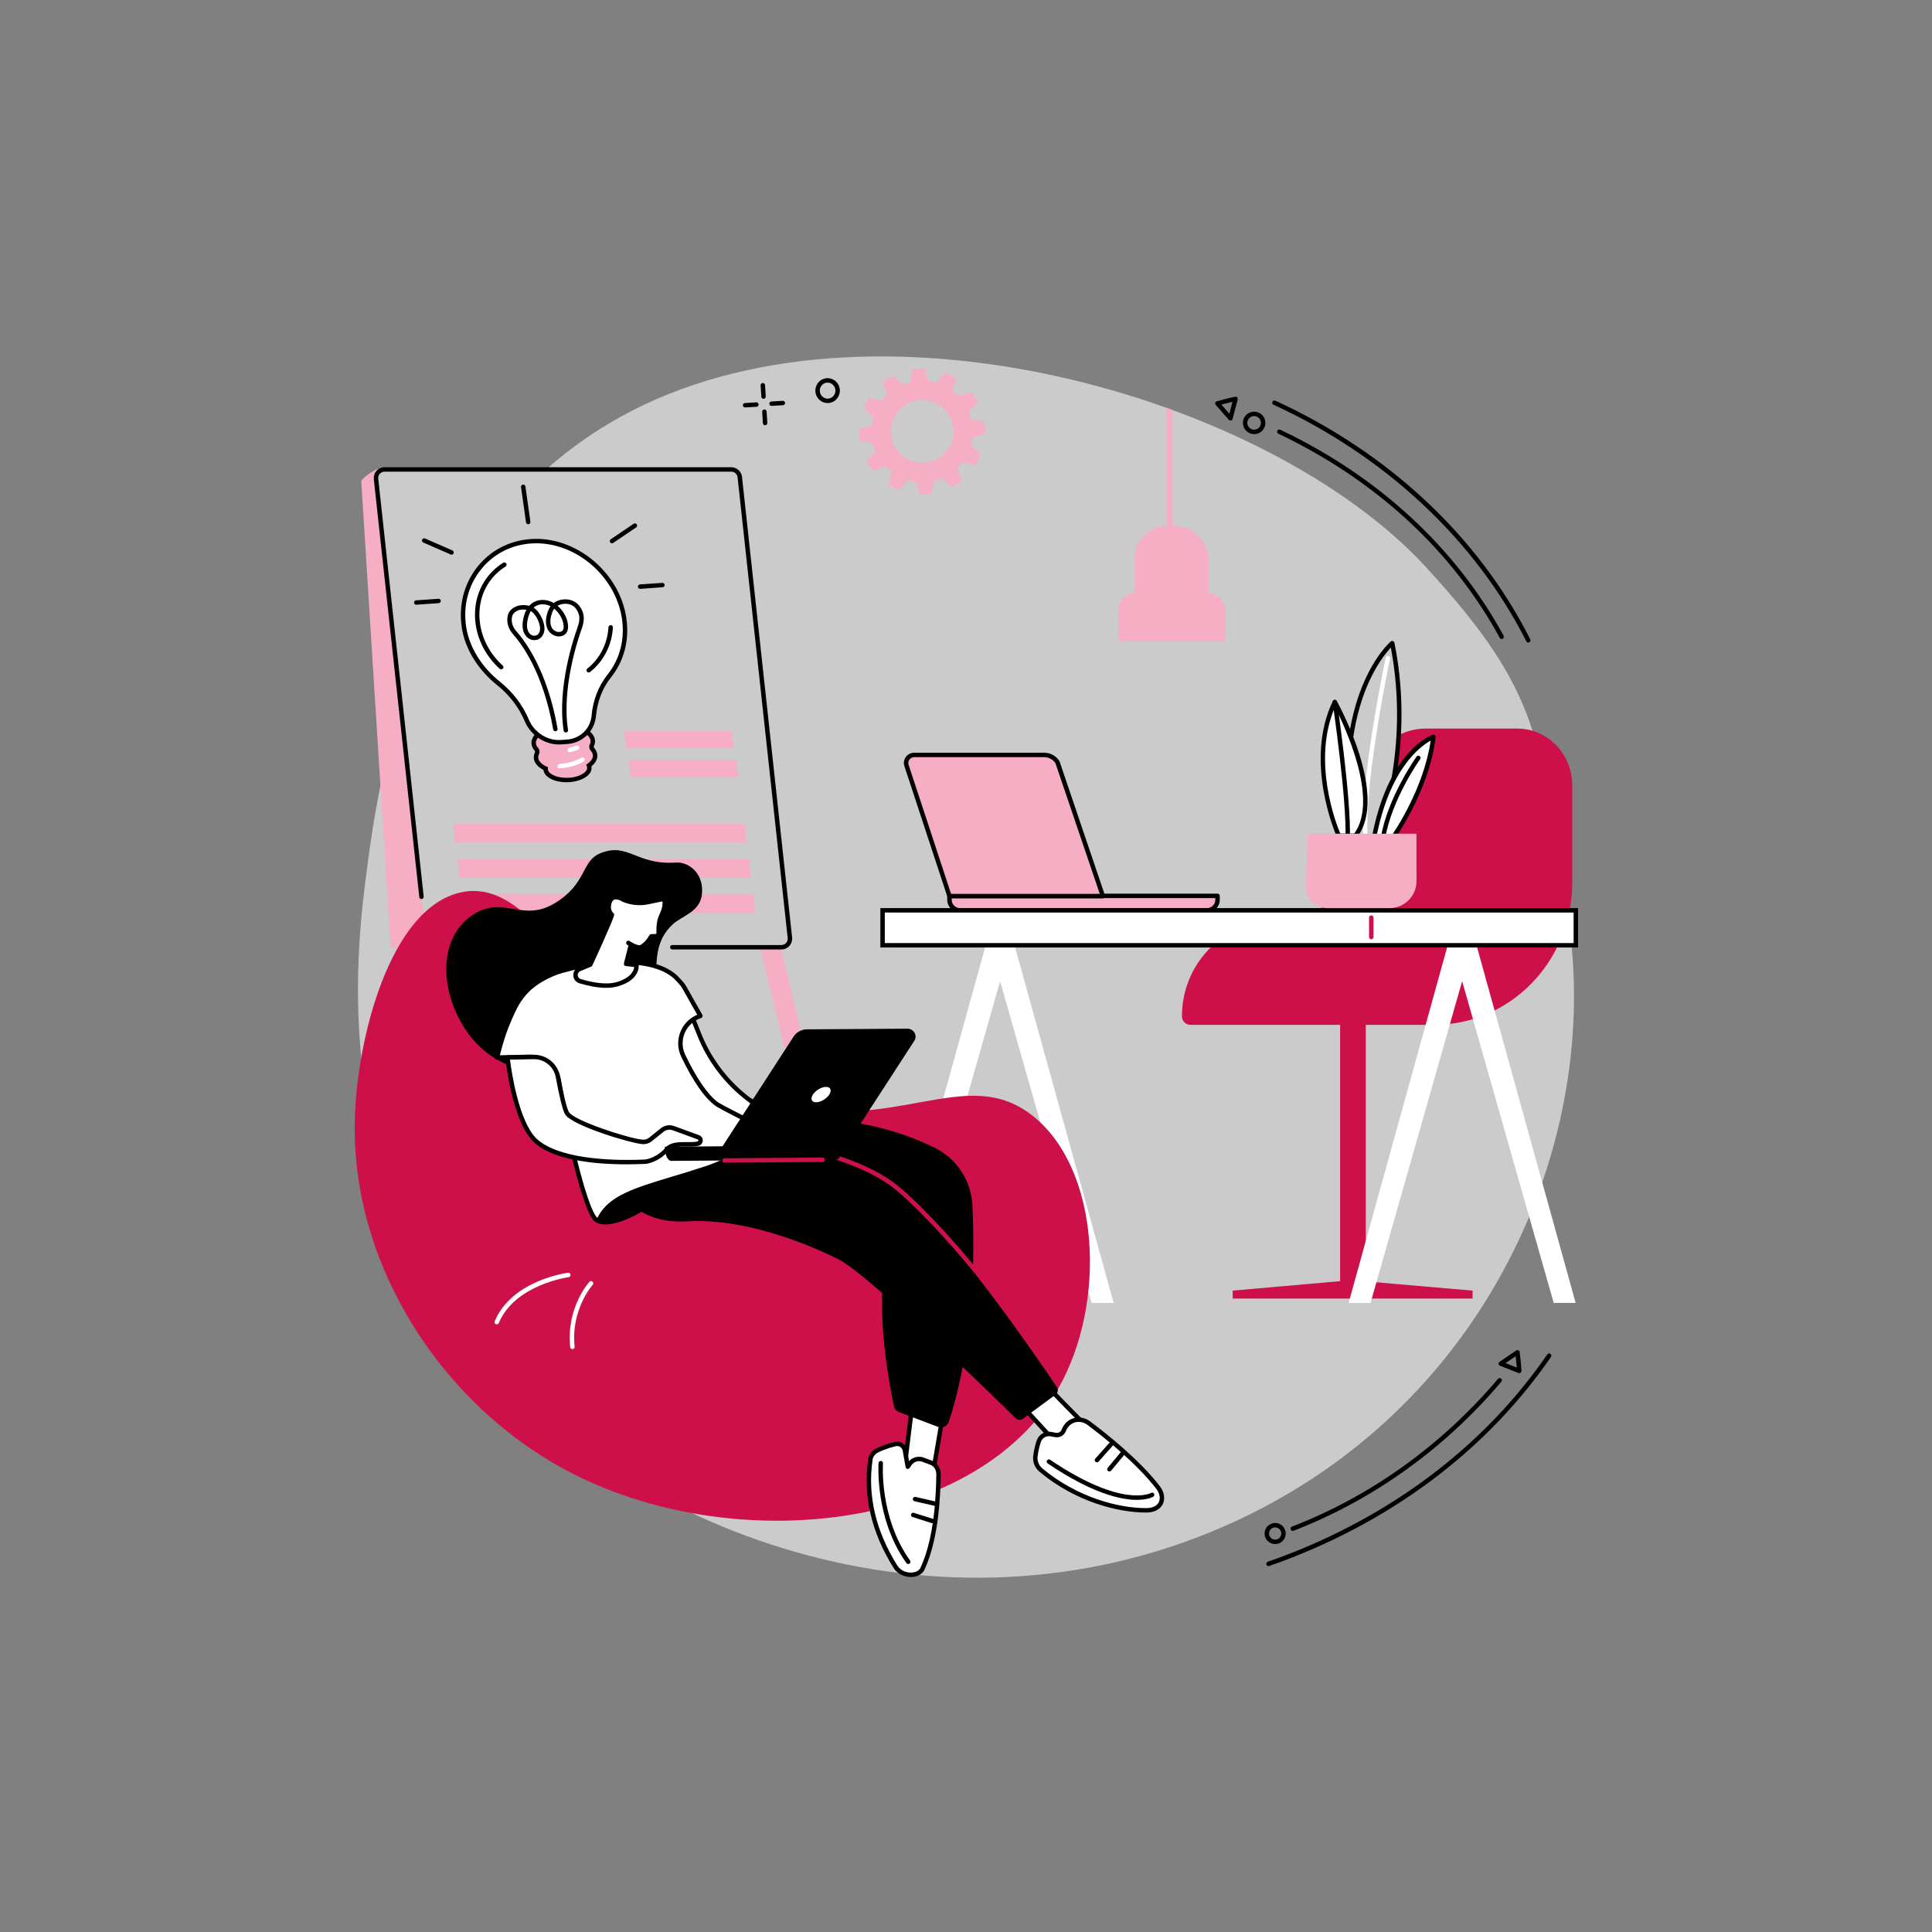 <svg xmlns="http://www.w3.org/2000/svg" xmlns:xlink="http://www.w3.org/1999/xlink" width="200" zoomAndPan="magnify" viewBox="0 0 150 150" height="200" preserveAspectRatio="xMidYMid meet" version="1.0"><rect x="0" y="0" width="150" height="150" fill="#808080" stroke="none"/><defs><clipPath id="466405e126"><path d="M 52.293 103.691 L 57.074 103.691 L 57.074 108.473 L 52.293 108.473 Z M 52.293 103.691 " clip-rule="nonzero"/></clipPath><clipPath id="a44efd2836"><path d="M 54.684 103.691 C 53.363 103.691 52.293 104.762 52.293 106.082 C 52.293 107.402 53.363 108.473 54.684 108.473 C 56.004 108.473 57.074 107.402 57.074 106.082 C 57.074 104.762 56.004 103.691 54.684 103.691 Z M 54.684 103.691 " clip-rule="nonzero"/></clipPath><clipPath id="8fc34950dc"><path d="M 0.293 0.691 L 5.074 0.691 L 5.074 5.473 L 0.293 5.473 Z M 0.293 0.691 " clip-rule="nonzero"/></clipPath><clipPath id="b0a16d6fbe"><path d="M 2.684 0.691 C 1.363 0.691 0.293 1.762 0.293 3.082 C 0.293 4.402 1.363 5.473 2.684 5.473 C 4.004 5.473 5.074 4.402 5.074 3.082 C 5.074 1.762 4.004 0.691 2.684 0.691 Z M 2.684 0.691 " clip-rule="nonzero"/></clipPath><clipPath id="952e18bac4"><rect x="0" width="6" y="0" height="6"/></clipPath></defs><g clip-path="url(#466405e126)"><g clip-path="url(#a44efd2836)"><g transform="matrix(1, 0, 0, 1, 52, 103)"><g clip-path="url(#952e18bac4)"><g clip-path="url(#8fc34950dc)"><g clip-path="url(#b0a16d6fbe)"><path fill="#731d32" d="M 0.293 0.691 L 5.074 0.691 L 5.074 5.473 L 0.293 5.473 Z M 0.293 0.691 " fill-opacity="1" fill-rule="nonzero"/></g></g></g></g></g></g><path fill="#cbcbcb" d="M 48.195 32.352 C 67.371 21.746 98.469 30.691 110.723 44.043 C 119.594 53.715 119.539 57.18 121.727 71.133 C 124.449 88.465 115.543 109.477 95.129 118.465 C 72.906 128.246 48.055 118.977 36.426 103.926 C 25.551 89.852 27.727 73.281 28.504 67.359 C 29.418 60.414 32.133 41.238 48.195 32.352 " fill-opacity="1" fill-rule="nonzero"/><path fill="#f6aec4" d="M 95.137 49.789 L 86.832 49.789 L 86.832 47.383 C 86.832 46.625 87.449 46.012 88.207 46.012 L 93.668 46.012 C 94.48 46.012 95.137 46.668 95.137 47.48 L 95.137 49.789 " fill-opacity="1" fill-rule="nonzero"/><path fill="#f6aec4" d="M 93.809 47.219 L 88.086 47.219 L 88.086 43.359 C 88.086 41.957 89.219 40.82 90.621 40.82 L 91.18 40.82 C 92.633 40.82 93.809 42 93.809 43.453 L 93.809 47.219 " fill-opacity="1" fill-rule="nonzero"/><path fill="#f6aec4" d="M 91.043 45.297 L 90.59 45.297 L 90.586 31.68 L 91.043 31.844 L 91.043 45.297 " fill-opacity="1" fill-rule="nonzero"/><path fill="#cd0f4a" d="M 106.066 61.332 L 106.066 64.172 C 106.066 68.238 102.867 71.539 98.918 71.539 C 94.969 71.539 91.766 74.84 91.766 78.91 C 91.766 79.273 92.059 79.566 92.422 79.566 L 111.348 79.566 C 117.266 79.566 122.066 74.621 122.066 68.52 L 122.066 60.961 C 122.066 58.535 120.156 56.566 117.801 56.566 L 110.688 56.566 C 108.137 56.566 106.066 58.699 106.066 61.332 " fill-opacity="1" fill-rule="nonzero"/><path fill="#cd0f4a" d="M 106.039 100.523 L 104.047 100.523 L 104.047 78.93 L 106.039 78.93 L 106.039 100.523 " fill-opacity="1" fill-rule="nonzero"/><path fill="#cd0f4a" d="M 95.707 100.203 L 104.523 99.426 L 105.332 99.426 L 114.332 100.203 L 114.332 100.82 L 95.707 100.82 L 95.707 100.203 " fill-opacity="1" fill-rule="nonzero"/><path fill="#f6aec4" d="M 74.535 70.676 L 93.711 70.676 C 94.164 70.676 94.531 70.309 94.531 69.855 L 94.531 69.555 L 73.715 69.555 L 73.715 69.855 C 73.715 70.309 74.082 70.676 74.535 70.676 " fill-opacity="1" fill-rule="nonzero"/><path fill="#000000" d="M 73.887 69.727 L 73.887 69.855 C 73.887 70.215 74.18 70.504 74.535 70.504 L 93.711 70.504 C 94.066 70.504 94.359 70.215 94.359 69.855 L 94.359 69.727 Z M 93.711 70.848 L 74.535 70.848 C 73.988 70.848 73.543 70.402 73.543 69.855 L 73.543 69.555 C 73.543 69.461 73.621 69.383 73.715 69.383 L 94.531 69.383 C 94.625 69.383 94.703 69.461 94.703 69.555 L 94.703 69.855 C 94.703 70.402 94.258 70.848 93.711 70.848 " fill-opacity="1" fill-rule="nonzero"/><path fill="#f6aec4" d="M 73.715 69.574 L 85.625 69.574 L 82.102 59.176 C 81.875 58.824 81.48 58.613 81.059 58.613 L 70.988 58.613 C 70.531 58.613 70.238 59.059 70.387 59.453 C 70.445 59.609 73.715 69.574 73.715 69.574 " fill-opacity="1" fill-rule="nonzero"/><path fill="#000000" d="M 73.84 69.402 L 85.387 69.402 L 81.945 59.254 C 81.75 58.961 81.418 58.785 81.059 58.785 L 70.988 58.785 C 70.828 58.785 70.688 58.859 70.602 58.984 C 70.516 59.105 70.496 59.258 70.547 59.391 C 70.605 59.543 73.453 68.227 73.84 69.402 Z M 85.625 69.746 L 73.715 69.746 C 73.641 69.746 73.574 69.699 73.555 69.629 C 72.426 66.195 70.281 59.664 70.227 59.512 C 70.137 59.273 70.172 59.004 70.316 58.789 C 70.473 58.57 70.715 58.441 70.988 58.441 L 81.059 58.441 C 81.543 58.441 81.988 58.68 82.246 59.082 C 82.254 59.094 82.262 59.105 82.266 59.121 L 85.789 69.52 C 85.805 69.574 85.797 69.629 85.766 69.676 C 85.734 69.719 85.68 69.746 85.625 69.746 " fill-opacity="1" fill-rule="nonzero"/><path fill="#ffffff" d="M 106.41 101.156 L 113.52 76.176 L 120.629 101.156 L 122.332 101.156 L 114.52 72.969 L 112.516 72.965 L 104.707 101.156 L 106.41 101.156 " fill-opacity="1" fill-rule="nonzero"/><path fill="#ffffff" d="M 70.539 101.156 L 77.648 76.176 L 84.758 101.156 L 86.461 101.156 L 78.652 72.969 L 76.648 72.965 L 68.836 101.156 L 70.539 101.156 " fill-opacity="1" fill-rule="nonzero"/><path fill="#ffffff" d="M 122.348 73.391 L 68.523 73.391 L 68.523 70.676 L 122.348 70.676 L 122.348 73.391 " fill-opacity="1" fill-rule="nonzero"/><path fill="#000000" d="M 68.695 73.219 L 122.176 73.219 L 122.176 70.848 L 68.695 70.848 Z M 122.52 73.562 L 68.352 73.562 L 68.352 70.504 L 122.52 70.504 L 122.52 73.562 " fill-opacity="1" fill-rule="nonzero"/><path fill="#cd0f4a" d="M 106.465 72.922 C 106.367 72.922 106.293 72.848 106.293 72.75 L 106.293 71.242 C 106.293 71.145 106.367 71.07 106.465 71.07 C 106.559 71.07 106.637 71.145 106.637 71.242 L 106.637 72.75 C 106.637 72.848 106.559 72.922 106.465 72.922 " fill-opacity="1" fill-rule="nonzero"/><path fill="#cbcbcb" d="M 106.766 65.598 C 106.766 65.598 109.879 58.777 108.094 49.934 C 108.094 49.934 103.27 53.977 105.008 65.598 L 106.766 65.598 " fill-opacity="1" fill-rule="nonzero"/><path fill="#000000" d="M 105.156 65.426 L 106.652 65.426 C 107.016 64.562 109.496 58.242 107.984 50.277 C 107.598 50.691 106.762 51.711 106.047 53.496 C 105.168 55.703 104.301 59.559 105.156 65.426 Z M 106.766 65.77 L 105.008 65.77 C 104.922 65.77 104.852 65.707 104.84 65.625 C 103.934 59.582 104.828 55.609 105.738 53.344 C 106.734 50.867 107.934 49.844 107.984 49.801 C 108.027 49.762 108.094 49.75 108.148 49.773 C 108.207 49.793 108.25 49.84 108.262 49.898 C 110.035 58.695 106.953 65.602 106.922 65.668 C 106.895 65.73 106.832 65.77 106.766 65.77 " fill-opacity="1" fill-rule="nonzero"/><path fill="#ffffff" d="M 106.004 65.059 C 105.914 65.059 105.84 64.988 105.832 64.895 C 105.594 60.5 107.566 51.156 107.586 51.062 C 107.605 50.973 107.699 50.91 107.789 50.93 C 107.883 50.949 107.941 51.043 107.922 51.137 C 107.902 51.23 105.938 60.527 106.176 64.879 C 106.18 64.973 106.109 65.055 106.016 65.059 C 106.012 65.059 106.008 65.059 106.004 65.059 " fill-opacity="1" fill-rule="nonzero"/><path fill="#ffffff" d="M 103.637 54.508 C 103.637 54.508 107.645 61.754 105.234 64.887 L 103.941 64.887 C 103.941 64.887 101.363 59.223 103.637 54.508 " fill-opacity="1" fill-rule="nonzero"/><path fill="#000000" d="M 104.055 64.715 L 105.148 64.715 C 107.09 62.035 104.355 56.285 103.645 54.898 C 101.84 59.082 103.738 63.957 104.055 64.715 Z M 105.234 65.059 L 103.941 65.059 C 103.875 65.059 103.812 65.02 103.785 64.957 C 103.762 64.898 101.203 59.168 103.48 54.434 C 103.508 54.375 103.566 54.34 103.629 54.336 C 103.695 54.336 103.754 54.367 103.785 54.426 C 103.953 54.723 107.82 61.805 105.367 64.992 C 105.336 65.035 105.285 65.059 105.234 65.059 " fill-opacity="1" fill-rule="nonzero"/><path fill="#000000" d="M 104.633 65.25 C 104.629 65.25 104.625 65.25 104.625 65.25 C 104.531 65.246 104.457 65.168 104.461 65.07 C 104.574 62.105 103.477 54.609 103.465 54.531 C 103.453 54.438 103.516 54.352 103.609 54.336 C 103.703 54.324 103.793 54.387 103.805 54.484 C 103.816 54.559 104.918 62.086 104.801 65.086 C 104.801 65.18 104.723 65.25 104.633 65.25 " fill-opacity="1" fill-rule="nonzero"/><path fill="#ffffff" d="M 111.289 57.207 C 111.289 57.207 107.875 58.375 106.637 65.273 L 107.98 65.273 C 107.98 65.273 110.785 61.484 111.289 57.207 " fill-opacity="1" fill-rule="nonzero"/><path fill="#000000" d="M 106.844 65.102 L 107.895 65.102 C 108.262 64.582 110.535 61.242 111.078 57.5 C 110.273 57.941 107.867 59.684 106.844 65.102 Z M 107.98 65.445 L 106.637 65.445 C 106.586 65.445 106.539 65.422 106.508 65.383 C 106.473 65.344 106.461 65.293 106.469 65.242 C 107.711 58.324 111.09 57.094 111.234 57.047 C 111.289 57.027 111.352 57.039 111.398 57.074 C 111.445 57.113 111.469 57.172 111.461 57.23 C 110.957 61.5 108.148 65.336 108.121 65.375 C 108.086 65.418 108.035 65.445 107.98 65.445 " fill-opacity="1" fill-rule="nonzero"/><path fill="#000000" d="M 107.371 65.25 C 107.363 65.25 107.355 65.25 107.344 65.246 C 107.25 65.23 107.188 65.145 107.203 65.051 C 107.723 61.918 109.957 58.773 109.98 58.742 C 110.035 58.664 110.141 58.648 110.219 58.703 C 110.297 58.758 110.312 58.867 110.258 58.941 C 110.234 58.973 108.047 62.055 107.543 65.105 C 107.527 65.191 107.457 65.25 107.371 65.25 " fill-opacity="1" fill-rule="nonzero"/><path fill="#f6aec4" d="M 109.973 64.727 L 101.547 64.727 L 101.355 68.711 C 101.312 69.688 102.09 70.508 103.07 70.508 L 107.883 70.508 C 109.039 70.508 109.977 69.566 109.977 68.41 L 109.973 64.727 " fill-opacity="1" fill-rule="nonzero"/><path fill="#f6aec4" d="M 35.219 81.242 L 33.672 81.105 L 34.68 69.668 L 36.227 69.805 L 35.219 81.242 " fill-opacity="1" fill-rule="nonzero"/><path fill="#f6aec4" d="M 48.73 81.078 L 47.18 81.164 L 46.555 69.695 L 48.102 69.609 L 48.73 81.078 " fill-opacity="1" fill-rule="nonzero"/><path fill="#f6aec4" d="M 62.398 80.961 L 60.891 81.324 L 58.199 70.156 L 59.711 69.793 L 62.398 80.961 " fill-opacity="1" fill-rule="nonzero"/><path fill="#f6aec4" d="M 30.695 73.617 C 30.484 73.609 30.316 73.445 30.305 73.234 L 28.051 37.391 C 28.035 37.148 29.121 36.414 29.363 36.426 L 56.402 36.699 C 56.609 36.711 56.207 37.793 56.219 38 L 59.852 73.258 C 59.867 73.5 30.695 73.617 30.695 73.617 " fill-opacity="1" fill-rule="nonzero"/><path fill="#cbcbcb" d="M 60.668 73.543 L 33.746 73.543 C 33.406 73.543 33.121 73.289 33.086 72.949 L 29.195 37.184 C 29.152 36.793 29.461 36.449 29.855 36.449 L 56.777 36.449 C 57.117 36.449 57.402 36.703 57.438 37.043 L 61.328 72.809 C 61.371 73.199 61.062 73.543 60.668 73.543 " fill-opacity="1" fill-rule="nonzero"/><path fill="#000000" d="M 60.668 73.715 L 52.195 73.715 C 52.102 73.715 52.023 73.637 52.023 73.543 C 52.023 73.449 52.102 73.371 52.195 73.371 L 60.668 73.371 C 60.809 73.371 60.938 73.312 61.035 73.207 C 61.129 73.102 61.172 72.965 61.156 72.824 L 57.266 37.059 C 57.238 36.809 57.027 36.621 56.777 36.621 L 29.855 36.621 C 29.715 36.621 29.582 36.68 29.488 36.785 C 29.395 36.891 29.352 37.027 29.367 37.168 L 32.895 69.609 C 32.906 69.703 32.836 69.789 32.742 69.801 C 32.648 69.809 32.562 69.742 32.555 69.648 L 29.023 37.203 C 29 36.969 29.074 36.73 29.234 36.555 C 29.391 36.379 29.617 36.277 29.855 36.277 L 56.777 36.277 C 57.203 36.277 57.562 36.598 57.609 37.023 L 61.5 72.789 C 61.523 73.023 61.449 73.262 61.289 73.438 C 61.133 73.613 60.906 73.715 60.668 73.715 " fill-opacity="1" fill-rule="nonzero"/><path fill="#f6aec4" d="M 45.996 58.172 C 45.918 58.082 45.898 57.965 45.949 57.867 C 46.016 57.734 46.039 57.594 46.016 57.449 C 45.91 56.781 44.797 56.312 43.535 56.402 C 42.273 56.492 41.336 57.105 41.441 57.773 C 41.465 57.918 41.535 58.051 41.645 58.172 C 41.723 58.262 41.742 58.379 41.691 58.477 C 41.625 58.609 41.602 58.75 41.625 58.895 C 41.676 59.211 41.953 59.48 42.363 59.672 C 42.359 59.707 42.363 59.742 42.367 59.781 C 42.449 60.273 43.27 60.621 44.203 60.555 C 45.141 60.488 45.832 60.035 45.754 59.539 C 45.746 59.504 45.734 59.469 45.723 59.434 C 46.062 59.191 46.25 58.887 46.195 58.57 C 46.176 58.426 46.105 58.293 45.996 58.172 " fill-opacity="1" fill-rule="nonzero"/><path fill="#000000" d="M 43.84 56.566 C 43.742 56.566 43.645 56.57 43.547 56.574 C 42.758 56.633 42.055 56.914 41.754 57.293 C 41.637 57.441 41.59 57.594 41.613 57.746 C 41.629 57.855 41.684 57.961 41.773 58.059 C 41.895 58.199 41.926 58.395 41.848 58.551 C 41.793 58.656 41.777 58.762 41.793 58.867 C 41.832 59.113 42.062 59.344 42.434 59.516 L 42.543 59.562 L 42.535 59.684 C 42.531 59.707 42.535 59.73 42.539 59.754 C 42.594 60.102 43.285 60.445 44.191 60.383 C 44.762 60.344 45.273 60.141 45.488 59.867 C 45.566 59.77 45.598 59.668 45.582 59.566 C 45.578 59.547 45.574 59.52 45.562 59.496 L 45.512 59.371 L 45.621 59.293 C 45.797 59.168 46.078 58.914 46.027 58.598 C 46.012 58.488 45.957 58.383 45.867 58.285 C 45.742 58.145 45.715 57.949 45.793 57.789 C 45.848 57.688 45.863 57.582 45.848 57.477 C 45.762 56.953 44.875 56.566 43.84 56.566 Z M 43.973 60.734 C 43.043 60.734 42.285 60.348 42.199 59.809 C 42.195 59.797 42.195 59.789 42.195 59.777 C 41.77 59.562 41.508 59.258 41.453 58.922 C 41.426 58.746 41.453 58.57 41.539 58.398 C 41.555 58.367 41.547 58.32 41.516 58.285 C 41.383 58.137 41.301 57.973 41.273 57.801 C 41.234 57.555 41.309 57.305 41.484 57.082 C 41.848 56.621 42.629 56.297 43.523 56.234 C 44.895 56.137 46.062 56.656 46.188 57.422 C 46.215 57.598 46.188 57.773 46.102 57.941 C 46.086 57.977 46.094 58.023 46.125 58.059 C 46.258 58.207 46.34 58.371 46.367 58.543 C 46.422 58.883 46.262 59.219 45.918 59.496 C 45.922 59.504 45.922 59.508 45.922 59.512 C 45.953 59.707 45.895 59.906 45.758 60.082 C 45.48 60.43 44.891 60.676 44.215 60.727 C 44.133 60.73 44.055 60.734 43.973 60.734 " fill-opacity="1" fill-rule="nonzero"/><path fill="#ffffff" d="M 48.445 47.918 C 47.895 44.5 44.602 41.781 41.215 42.023 C 37.832 42.266 35.5 45.301 36.027 48.711 C 36.297 50.449 37.387 52.008 38.703 53.059 C 39.648 53.816 40.41 54.785 40.879 55.887 L 40.902 55.941 C 41.359 57.012 42.457 57.703 43.57 57.621 L 44.027 57.59 C 45.145 57.512 45.996 56.684 46.102 55.574 L 46.105 55.539 C 46.215 54.406 46.621 53.34 47.309 52.477 C 48.27 51.273 48.727 49.652 48.445 47.918 " fill-opacity="1" fill-rule="nonzero"/><path fill="#000000" d="M 41.633 42.18 C 41.496 42.18 41.363 42.184 41.227 42.195 C 39.672 42.305 38.293 43.023 37.34 44.219 C 36.348 45.461 35.941 47.047 36.195 48.688 C 36.438 50.246 37.391 51.789 38.809 52.922 C 39.793 53.711 40.562 54.711 41.039 55.82 L 41.059 55.875 C 41.488 56.879 42.516 57.527 43.559 57.453 L 44.016 57.418 C 45.047 57.348 45.836 56.578 45.934 55.555 L 45.934 55.523 C 46.047 54.336 46.477 53.246 47.172 52.371 C 48.148 51.148 48.539 49.578 48.273 47.945 C 47.758 44.734 44.77 42.18 41.633 42.18 Z M 43.398 57.801 C 42.277 57.801 41.203 57.086 40.746 56.008 L 40.723 55.957 C 40.27 54.898 39.535 53.941 38.594 53.191 C 37.109 52.004 36.109 50.383 35.855 48.738 C 35.59 47.004 36.02 45.324 37.07 44.004 C 38.086 42.734 39.551 41.969 41.203 41.852 C 44.652 41.605 48.047 44.371 48.613 47.891 C 48.895 49.621 48.477 51.289 47.441 52.586 C 46.785 53.406 46.383 54.434 46.277 55.555 L 46.273 55.59 C 46.16 56.781 45.242 57.676 44.043 57.762 L 43.582 57.793 C 43.523 57.797 43.461 57.801 43.398 57.801 " fill-opacity="1" fill-rule="nonzero"/><path fill="#000000" d="M 43.027 47.262 C 42.973 47.332 42.926 47.418 42.887 47.516 C 42.578 48.32 42.793 48.711 42.945 48.875 C 43.133 49.066 43.375 49.098 43.535 49.047 C 43.625 49.016 43.734 48.945 43.754 48.781 C 43.82 48.238 43.461 47.617 43.027 47.262 Z M 41.211 47.441 C 41.074 47.668 40.977 47.961 40.93 48.316 C 40.871 48.746 40.973 49.09 41.207 49.262 C 41.348 49.367 41.523 49.387 41.664 49.32 C 41.828 49.238 41.922 49.062 41.93 48.816 C 41.945 48.414 41.613 47.668 41.211 47.441 Z M 43.934 56.871 C 43.848 56.871 43.777 56.812 43.762 56.727 C 43.238 53.383 44.562 49.473 44.836 48.723 C 44.992 48.285 45.023 47.949 44.93 47.668 C 44.789 47.25 44.535 46.996 44.168 46.906 C 43.992 46.863 43.605 46.844 43.289 47.031 C 43.781 47.457 44.176 48.152 44.094 48.82 C 44.062 49.082 43.895 49.289 43.645 49.371 C 43.328 49.477 42.949 49.371 42.699 49.109 C 42.488 48.891 42.191 48.371 42.566 47.391 C 42.613 47.27 42.676 47.16 42.742 47.07 C 42.742 47.07 42.742 47.07 42.738 47.066 C 42.453 46.922 42.016 46.836 41.633 47.035 C 41.562 47.074 41.492 47.121 41.43 47.176 C 41.938 47.504 42.293 48.336 42.273 48.828 C 42.262 49.203 42.094 49.492 41.816 49.625 C 41.562 49.75 41.25 49.719 41.008 49.543 C 40.664 49.293 40.512 48.828 40.59 48.27 C 40.645 47.875 40.746 47.574 40.871 47.344 C 40.57 47.293 40.297 47.332 40.086 47.457 C 39.914 47.555 39.793 47.707 39.758 47.867 C 39.668 48.25 39.797 48.688 40.09 49.012 C 40.789 49.793 42.5 52.086 43.289 56.574 C 43.305 56.668 43.242 56.758 43.148 56.773 C 43.055 56.789 42.965 56.727 42.949 56.637 C 42.176 52.23 40.512 50 39.832 49.242 C 39.461 48.828 39.309 48.285 39.422 47.789 C 39.48 47.535 39.66 47.305 39.914 47.16 C 40.234 46.973 40.648 46.93 41.086 47.035 C 41.215 46.891 41.352 46.793 41.477 46.73 C 41.973 46.473 42.535 46.578 42.895 46.762 C 42.93 46.777 42.961 46.797 42.992 46.816 C 43.383 46.52 43.902 46.488 44.246 46.574 C 44.855 46.719 45.133 47.188 45.254 47.559 C 45.375 47.914 45.34 48.332 45.156 48.84 C 44.891 49.578 43.59 53.414 44.102 56.676 C 44.117 56.77 44.055 56.855 43.957 56.871 C 43.949 56.871 43.941 56.871 43.934 56.871 " fill-opacity="1" fill-rule="nonzero"/><path fill="#000000" d="M 45.707 52.211 C 45.656 52.211 45.605 52.191 45.57 52.145 C 45.512 52.07 45.527 51.965 45.602 51.906 C 46.57 51.145 47.168 49.973 47.242 48.695 C 47.25 48.602 47.332 48.531 47.426 48.535 C 47.52 48.539 47.59 48.621 47.586 48.715 C 47.508 50.09 46.859 51.352 45.812 52.176 C 45.781 52.199 45.746 52.211 45.707 52.211 " fill-opacity="1" fill-rule="nonzero"/><path fill="#000000" d="M 38.914 51.969 C 38.871 51.969 38.832 51.953 38.797 51.926 C 37.809 51.035 37.152 49.844 36.945 48.57 C 36.625 46.578 37.438 44.707 39.07 43.691 C 39.148 43.641 39.254 43.668 39.305 43.746 C 39.355 43.828 39.332 43.934 39.25 43.984 C 37.738 44.926 36.984 46.66 37.285 48.516 C 37.477 49.711 38.098 50.832 39.027 51.668 C 39.098 51.734 39.105 51.84 39.039 51.91 C 39.008 51.949 38.961 51.969 38.914 51.969 " fill-opacity="1" fill-rule="nonzero"/><path fill="#ffffff" d="M 44.223 58.402 C 44.148 58.402 44.078 58.348 44.059 58.27 C 44.035 58.18 44.09 58.086 44.184 58.062 C 44.383 58.012 44.574 57.953 44.754 57.887 C 44.844 57.852 44.941 57.898 44.977 57.988 C 45.008 58.074 44.965 58.176 44.875 58.207 C 44.684 58.277 44.477 58.344 44.266 58.395 C 44.254 58.398 44.238 58.402 44.223 58.402 " fill-opacity="1" fill-rule="nonzero"/><path fill="#ffffff" d="M 43.453 59.656 C 43.363 59.656 43.289 59.586 43.281 59.496 C 43.273 59.402 43.344 59.32 43.438 59.312 C 43.902 59.273 44.57 59.16 45.133 58.832 C 45.211 58.785 45.316 58.812 45.367 58.895 C 45.414 58.977 45.387 59.082 45.305 59.129 C 44.688 59.492 43.965 59.613 43.465 59.652 C 43.461 59.656 43.457 59.656 43.453 59.656 " fill-opacity="1" fill-rule="nonzero"/><path fill="#000000" d="M 41.008 40.703 C 40.922 40.703 40.852 40.641 40.84 40.555 L 40.453 37.816 C 40.441 37.723 40.508 37.637 40.602 37.625 C 40.695 37.609 40.781 37.676 40.793 37.77 L 41.18 40.508 C 41.191 40.602 41.125 40.688 41.031 40.703 C 41.023 40.703 41.016 40.703 41.008 40.703 " fill-opacity="1" fill-rule="nonzero"/><path fill="#000000" d="M 32.32 46.953 C 32.23 46.953 32.156 46.883 32.148 46.793 C 32.141 46.695 32.215 46.613 32.309 46.609 L 34.039 46.488 C 34.133 46.48 34.215 46.551 34.223 46.645 C 34.23 46.742 34.156 46.824 34.062 46.828 L 32.332 46.949 C 32.328 46.953 32.324 46.953 32.32 46.953 " fill-opacity="1" fill-rule="nonzero"/><path fill="#000000" d="M 35.059 43.066 C 35.035 43.066 35.012 43.062 34.992 43.051 L 32.867 42.125 C 32.781 42.086 32.742 41.984 32.777 41.898 C 32.816 41.812 32.918 41.77 33.004 41.809 L 35.129 42.738 C 35.215 42.777 35.254 42.879 35.215 42.965 C 35.188 43.027 35.125 43.066 35.059 43.066 " fill-opacity="1" fill-rule="nonzero"/><path fill="#000000" d="M 49.699 45.719 C 49.609 45.719 49.535 45.652 49.527 45.559 C 49.52 45.465 49.594 45.383 49.688 45.375 L 51.418 45.254 C 51.512 45.246 51.594 45.316 51.602 45.41 C 51.609 45.508 51.535 45.59 51.441 45.594 L 49.711 45.719 C 49.707 45.719 49.703 45.719 49.699 45.719 " fill-opacity="1" fill-rule="nonzero"/><path fill="#000000" d="M 47.516 42.184 C 47.461 42.184 47.406 42.156 47.371 42.105 C 47.32 42.027 47.34 41.922 47.418 41.867 L 49.199 40.664 C 49.277 40.609 49.383 40.633 49.438 40.711 C 49.488 40.789 49.469 40.895 49.391 40.949 L 47.609 42.152 C 47.582 42.172 47.547 42.184 47.516 42.184 " fill-opacity="1" fill-rule="nonzero"/><path fill="#f6aec4" d="M 57.949 65.43 L 35.312 65.43 L 35.191 63.953 L 57.828 63.953 L 57.949 65.43 " fill-opacity="1" fill-rule="nonzero"/><path fill="#f6aec4" d="M 58.285 68.16 L 35.648 68.16 L 35.527 66.684 L 58.164 66.684 L 58.285 68.16 " fill-opacity="1" fill-rule="nonzero"/><path fill="#f6aec4" d="M 58.625 70.891 L 35.988 70.891 L 35.867 69.41 L 58.504 69.41 L 58.625 70.891 " fill-opacity="1" fill-rule="nonzero"/><path fill="#f6aec4" d="M 57.316 60.312 L 48.965 60.312 L 48.789 58.988 L 57.141 58.988 L 57.316 60.312 " fill-opacity="1" fill-rule="nonzero"/><path fill="#f6aec4" d="M 56.973 58.09 L 48.621 58.09 L 48.441 56.766 L 56.797 56.766 L 56.973 58.09 " fill-opacity="1" fill-rule="nonzero"/><path fill="#f6aec4" d="M 73.629 32.16 C 74.367 33.281 74.055 34.785 72.93 35.523 C 71.809 36.258 70.305 35.945 69.57 34.824 C 68.832 33.703 69.145 32.199 70.266 31.461 C 71.387 30.727 72.895 31.039 73.629 32.16 Z M 69.316 29.152 L 68.527 29.672 L 68.891 30.637 C 68.727 30.789 68.582 30.953 68.449 31.125 L 67.453 30.875 L 67.027 31.719 L 67.824 32.375 C 67.762 32.582 67.719 32.797 67.691 33.016 L 66.699 33.301 L 66.754 34.242 L 67.77 34.41 C 67.82 34.621 67.891 34.832 67.977 35.035 L 67.262 35.777 L 67.777 36.562 L 68.742 36.203 C 68.895 36.363 69.059 36.512 69.23 36.641 L 68.984 37.641 L 69.824 38.062 L 70.48 37.266 C 70.691 37.328 70.906 37.375 71.125 37.402 L 71.406 38.391 L 72.348 38.336 L 72.52 37.324 C 72.73 37.27 72.938 37.203 73.141 37.113 L 73.883 37.832 L 74.672 37.312 L 74.309 36.348 C 74.469 36.195 74.617 36.031 74.746 35.859 L 75.746 36.109 L 76.172 35.266 L 75.375 34.609 C 75.438 34.402 75.48 34.184 75.508 33.969 L 76.5 33.684 L 76.445 32.742 L 75.43 32.574 C 75.379 32.363 75.309 32.152 75.223 31.949 L 75.938 31.207 L 75.422 30.418 L 74.457 30.781 C 74.305 30.621 74.141 30.473 73.965 30.344 L 74.215 29.344 L 73.371 28.922 L 72.719 29.715 C 72.508 29.656 72.293 29.609 72.074 29.582 L 71.793 28.594 L 70.848 28.645 L 70.68 29.664 C 70.469 29.711 70.262 29.781 70.059 29.867 L 69.316 29.152 " fill-opacity="1" fill-rule="nonzero"/><path fill="#000000" d="M 118.656 49.887 C 118.594 49.887 118.531 49.852 118.504 49.793 C 114.539 41.938 107.57 35.414 98.875 31.422 C 98.789 31.379 98.75 31.277 98.793 31.191 C 98.832 31.105 98.934 31.07 99.02 31.109 C 103.367 33.105 107.273 35.703 110.629 38.824 C 114.039 42 116.789 45.637 118.809 49.637 C 118.852 49.723 118.816 49.824 118.734 49.867 C 118.707 49.879 118.684 49.887 118.656 49.887 " fill-opacity="1" fill-rule="nonzero"/><path fill="#000000" d="M 116.59 49.613 C 116.531 49.613 116.469 49.582 116.441 49.523 C 112.746 42.742 106.805 37.262 99.25 33.672 C 99.164 33.633 99.129 33.531 99.168 33.445 C 99.211 33.359 99.312 33.32 99.398 33.363 C 107.016 36.984 113.016 42.516 116.742 49.359 C 116.785 49.445 116.754 49.547 116.672 49.594 C 116.645 49.609 116.617 49.613 116.59 49.613 " fill-opacity="1" fill-rule="nonzero"/><path fill="#000000" d="M 97.051 33.254 C 97.285 33.43 97.617 33.383 97.793 33.152 C 97.879 33.039 97.914 32.898 97.895 32.758 C 97.875 32.621 97.805 32.496 97.691 32.41 C 97.578 32.324 97.441 32.289 97.301 32.309 C 97.16 32.328 97.035 32.398 96.949 32.512 C 96.773 32.742 96.82 33.074 97.051 33.254 Z M 97.371 33.703 C 97.188 33.703 97 33.645 96.844 33.527 C 96.461 33.234 96.387 32.688 96.676 32.305 C 96.816 32.121 97.023 32 97.254 31.969 C 97.484 31.938 97.711 31.996 97.898 32.137 C 98.082 32.277 98.203 32.484 98.234 32.715 C 98.266 32.945 98.207 33.172 98.066 33.359 C 97.895 33.586 97.633 33.703 97.371 33.703 " fill-opacity="1" fill-rule="nonzero"/><path fill="#000000" d="M 94.828 31.414 L 95.449 32.121 L 95.691 31.195 C 95.355 31.273 95.039 31.355 94.828 31.414 Z M 95.535 32.652 C 95.484 32.652 95.438 32.629 95.402 32.594 L 94.391 31.434 C 94.355 31.391 94.34 31.332 94.355 31.273 C 94.371 31.219 94.418 31.172 94.473 31.156 C 94.48 31.156 95.184 30.945 95.895 30.801 C 95.953 30.789 96.016 30.809 96.055 30.852 C 96.094 30.895 96.109 30.957 96.094 31.012 L 95.699 32.523 C 95.684 32.586 95.633 32.633 95.574 32.648 C 95.559 32.648 95.547 32.652 95.535 32.652 " fill-opacity="1" fill-rule="nonzero"/><path fill="#000000" d="M 98.488 121.594 C 98.418 121.594 98.348 121.547 98.324 121.477 C 98.293 121.387 98.34 121.285 98.43 121.254 C 99.074 121.031 99.719 120.793 100.348 120.543 C 100.438 120.508 100.535 120.551 100.57 120.641 C 100.605 120.73 100.562 120.828 100.473 120.863 C 99.84 121.117 99.191 121.355 98.547 121.582 C 98.527 121.59 98.508 121.594 98.488 121.594 " fill-opacity="1" fill-rule="nonzero"/><path fill="#000000" d="M 100.41 120.875 C 100.344 120.875 100.277 120.836 100.25 120.766 C 100.215 120.68 100.258 120.578 100.348 120.543 C 108.621 117.262 115.465 111.941 120.133 105.156 C 120.188 105.078 120.293 105.059 120.371 105.113 C 120.449 105.164 120.469 105.273 120.418 105.352 C 115.707 112.191 108.812 117.555 100.473 120.863 C 100.453 120.871 100.43 120.875 100.41 120.875 " fill-opacity="1" fill-rule="nonzero"/><path fill="#000000" d="M 100.367 118.859 C 100.297 118.859 100.234 118.816 100.207 118.75 C 100.172 118.66 100.219 118.562 100.305 118.527 C 106.418 116.168 111.949 112.199 116.305 107.051 C 116.367 106.98 116.477 106.973 116.547 107.031 C 116.621 107.094 116.629 107.203 116.566 107.273 C 112.176 112.465 106.594 116.465 100.43 118.848 C 100.41 118.855 100.387 118.859 100.367 118.859 " fill-opacity="1" fill-rule="nonzero"/><path fill="#000000" d="M 99.004 118.586 C 98.906 118.586 98.809 118.613 98.723 118.676 C 98.512 118.828 98.465 119.129 98.617 119.34 C 98.77 119.555 99.07 119.602 99.281 119.449 C 99.383 119.371 99.453 119.262 99.473 119.137 C 99.492 119.012 99.461 118.887 99.387 118.785 C 99.297 118.656 99.148 118.586 99.004 118.586 Z M 99.004 119.879 C 98.75 119.879 98.5 119.762 98.34 119.543 C 98.074 119.176 98.156 118.664 98.523 118.398 C 98.891 118.133 99.402 118.215 99.668 118.582 C 99.793 118.758 99.848 118.977 99.812 119.191 C 99.777 119.406 99.66 119.598 99.484 119.727 C 99.34 119.832 99.168 119.879 99.004 119.879 " fill-opacity="1" fill-rule="nonzero"/><path fill="#000000" d="M 116.887 105.832 L 117.766 106.18 C 117.746 105.965 117.719 105.637 117.68 105.293 Z M 117.953 106.609 C 117.93 106.609 117.91 106.605 117.891 106.598 L 116.461 106.035 C 116.402 106.012 116.359 105.957 116.352 105.895 C 116.344 105.828 116.375 105.77 116.426 105.73 L 117.715 104.852 C 117.766 104.82 117.828 104.812 117.883 104.836 C 117.938 104.863 117.977 104.91 117.984 104.973 C 118.086 105.691 118.125 106.422 118.125 106.43 C 118.129 106.488 118.102 106.543 118.055 106.578 C 118.023 106.598 117.988 106.609 117.953 106.609 " fill-opacity="1" fill-rule="nonzero"/><path fill="#000000" d="M 59.281 30.961 C 59.191 30.961 59.113 30.891 59.109 30.801 L 59.055 29.918 C 59.051 29.824 59.121 29.742 59.219 29.738 C 59.312 29.73 59.395 29.805 59.398 29.898 L 59.453 30.781 C 59.457 30.875 59.387 30.957 59.289 30.961 C 59.285 30.961 59.285 30.961 59.281 30.961 " fill-opacity="1" fill-rule="nonzero"/><path fill="#000000" d="M 59.402 33.016 C 59.312 33.016 59.234 32.945 59.23 32.852 L 59.176 31.973 C 59.172 31.879 59.246 31.797 59.34 31.789 C 59.434 31.785 59.516 31.855 59.52 31.953 L 59.574 32.832 C 59.578 32.926 59.508 33.008 59.41 33.016 C 59.406 33.016 59.406 33.016 59.402 33.016 " fill-opacity="1" fill-rule="nonzero"/><path fill="#000000" d="M 57.848 31.633 C 57.758 31.633 57.684 31.562 57.676 31.473 C 57.672 31.379 57.742 31.297 57.836 31.293 L 58.719 31.238 C 58.812 31.234 58.895 31.305 58.898 31.402 C 58.906 31.496 58.832 31.578 58.738 31.582 L 57.859 31.633 C 57.855 31.633 57.852 31.633 57.848 31.633 " fill-opacity="1" fill-rule="nonzero"/><path fill="#000000" d="M 59.898 31.512 C 59.809 31.512 59.734 31.441 59.73 31.352 C 59.723 31.258 59.797 31.176 59.891 31.172 L 60.77 31.117 C 60.867 31.113 60.945 31.184 60.953 31.277 C 60.957 31.375 60.887 31.457 60.793 31.461 L 59.91 31.512 C 59.906 31.512 59.902 31.512 59.898 31.512 " fill-opacity="1" fill-rule="nonzero"/><path fill="#000000" d="M 63.98 29.773 C 63.68 29.93 63.562 30.305 63.715 30.613 C 63.793 30.762 63.918 30.871 64.074 30.922 C 64.227 30.969 64.391 30.957 64.531 30.883 C 64.832 30.727 64.949 30.348 64.793 30.043 C 64.719 29.895 64.594 29.785 64.438 29.734 C 64.281 29.684 64.121 29.699 63.98 29.773 Z M 64.258 31.293 C 64.164 31.293 64.066 31.277 63.969 31.246 C 63.727 31.168 63.527 30.996 63.41 30.766 C 63.172 30.293 63.355 29.711 63.82 29.469 C 64.043 29.352 64.301 29.328 64.539 29.406 C 64.785 29.484 64.984 29.656 65.102 29.887 C 65.34 30.363 65.156 30.941 64.691 31.188 C 64.555 31.258 64.406 31.293 64.258 31.293 " fill-opacity="1" fill-rule="nonzero"/><path fill="#cd0f4a" d="M 35.801 69.281 C 30.316 70.457 27.66 80.594 27.543 87.152 C 27.348 98.316 34.332 109.016 43.977 114.16 C 56.789 120.992 75.891 118.871 82.184 107.766 C 85.938 101.141 85.422 90.805 80.199 86.648 C 74.965 82.488 69.59 88.191 59.582 85.637 C 45.754 82.105 42.664 67.809 35.801 69.281 " fill-opacity="1" fill-rule="nonzero"/><path fill="#ffffff" d="M 38.566 102.824 C 38.547 102.824 38.523 102.82 38.5 102.812 C 38.414 102.773 38.371 102.676 38.41 102.586 C 39.715 99.43 43.926 98.84 44.105 98.816 C 44.199 98.805 44.285 98.871 44.297 98.965 C 44.309 99.059 44.246 99.145 44.152 99.156 C 44.109 99.164 39.957 99.746 38.727 102.719 C 38.699 102.785 38.633 102.824 38.566 102.824 " fill-opacity="1" fill-rule="nonzero"/><path fill="#ffffff" d="M 44.445 104.746 C 44.355 104.746 44.281 104.68 44.273 104.594 C 43.949 101.551 45.688 99.602 45.762 99.52 C 45.824 99.449 45.934 99.445 46.004 99.508 C 46.074 99.574 46.078 99.684 46.016 99.754 C 46 99.77 44.309 101.672 44.613 104.555 C 44.625 104.648 44.555 104.734 44.461 104.746 C 44.457 104.746 44.449 104.746 44.445 104.746 " fill-opacity="1" fill-rule="nonzero"/><path fill="#ffffff" d="M 81.105 107.402 C 81.145 107.508 85.262 111.676 85.262 111.676 L 82.73 112.836 L 79.402 109.207 L 81.105 107.402 " fill-opacity="1" fill-rule="nonzero"/><path fill="#000000" d="M 81.27 107.344 Z M 81.27 107.344 Z M 79.637 109.207 L 82.773 112.629 L 84.965 111.625 C 82.293 108.914 81.402 107.984 81.105 107.656 Z M 82.73 113.008 C 82.684 113.008 82.637 112.988 82.605 112.949 L 79.277 109.32 C 79.215 109.254 79.215 109.152 79.277 109.086 L 80.98 107.285 C 81.023 107.242 81.086 107.223 81.141 107.234 C 81.188 107.246 81.23 107.273 81.254 107.316 C 81.414 107.52 83.801 109.957 85.383 111.555 C 85.422 111.598 85.438 111.652 85.43 111.707 C 85.418 111.762 85.383 111.809 85.332 111.832 L 82.801 112.992 C 82.777 113 82.754 113.008 82.73 113.008 " fill-opacity="1" fill-rule="nonzero"/><path fill="#ffffff" d="M 82.59 111.055 C 82.676 110.828 82.836 110.57 83.125 110.395 C 83.559 110.129 84.113 110.18 84.523 110.484 C 85.539 111.242 88.309 113.395 89.926 115.508 C 90.496 116.258 90.242 117.262 88.98 117.262 C 86.914 117.262 83.609 116.469 80.82 114.137 C 80.5 113.871 80.336 113.461 80.391 113.047 C 80.434 112.707 80.516 112.285 80.656 111.883 C 80.793 111.5 81.191 111.273 81.594 111.348 L 81.953 111.41 C 82.223 111.461 82.488 111.312 82.59 111.055 " fill-opacity="1" fill-rule="nonzero"/><path fill="#000000" d="M 81.438 111.504 C 81.164 111.504 80.914 111.676 80.816 111.941 C 80.703 112.266 80.617 112.645 80.559 113.07 C 80.512 113.422 80.652 113.773 80.93 114.008 C 83.652 116.281 86.871 117.09 88.977 117.09 C 88.98 117.09 88.98 117.09 88.98 117.09 C 89.469 117.09 89.82 116.926 89.969 116.629 C 90.113 116.336 90.043 115.949 89.789 115.613 C 88.203 113.535 85.504 111.43 84.418 110.621 C 84.059 110.352 83.574 110.32 83.215 110.539 C 83.004 110.668 82.848 110.859 82.75 111.117 C 82.621 111.449 82.273 111.645 81.922 111.582 L 81.562 111.516 C 81.52 111.508 81.48 111.504 81.438 111.504 Z M 88.977 117.434 C 86.812 117.434 83.5 116.602 80.711 114.27 C 80.34 113.961 80.156 113.496 80.219 113.023 C 80.277 112.578 80.371 112.176 80.496 111.824 C 80.66 111.363 81.133 111.09 81.621 111.176 L 81.984 111.242 C 82.172 111.277 82.359 111.172 82.43 110.992 L 82.59 111.055 L 82.43 110.992 C 82.555 110.668 82.766 110.41 83.035 110.246 C 83.512 109.953 84.152 109.996 84.625 110.348 C 85.723 111.164 88.449 113.293 90.062 115.406 C 90.395 115.844 90.477 116.371 90.277 116.781 C 90.156 117.023 89.828 117.434 88.98 117.434 C 88.98 117.434 88.98 117.434 88.977 117.434 " fill-opacity="1" fill-rule="nonzero"/><path fill="#000000" d="M 88.262 116.449 C 87.02 116.449 84.805 115.961 81.34 113.621 C 81.262 113.566 81.238 113.461 81.293 113.379 C 81.348 113.301 81.453 113.281 81.531 113.336 C 87.168 117.145 89.34 115.922 89.363 115.91 C 89.445 115.859 89.551 115.887 89.598 115.969 C 89.645 116.051 89.621 116.152 89.539 116.203 C 89.5 116.227 89.105 116.449 88.262 116.449 " fill-opacity="1" fill-rule="nonzero"/><path fill="#000000" d="M 86.133 114.246 C 86.094 114.246 86.055 114.234 86.023 114.207 C 85.949 114.148 85.941 114.039 86 113.965 L 86.984 112.781 C 87.047 112.707 87.152 112.695 87.227 112.758 C 87.301 112.82 87.309 112.926 87.25 113 L 86.266 114.184 C 86.23 114.227 86.184 114.246 86.133 114.246 " fill-opacity="1" fill-rule="nonzero"/><path fill="#000000" d="M 85.168 113.535 C 85.125 113.535 85.086 113.523 85.051 113.492 C 84.98 113.43 84.977 113.32 85.039 113.25 L 86.125 112.027 C 86.191 111.957 86.297 111.949 86.371 112.012 C 86.441 112.078 86.445 112.184 86.383 112.254 L 85.293 113.48 C 85.262 113.516 85.215 113.535 85.168 113.535 " fill-opacity="1" fill-rule="nonzero"/><path fill="#ffffff" d="M 73.148 110.184 L 72.242 115.477 L 70.207 114.094 L 70.836 109.02 L 73.148 110.184 " fill-opacity="1" fill-rule="nonzero"/><path fill="#000000" d="M 70.391 114.012 L 72.121 115.184 L 72.961 110.281 L 70.977 109.281 Z M 72.242 115.648 C 72.211 115.648 72.176 115.637 72.148 115.617 L 70.109 114.234 C 70.055 114.199 70.027 114.137 70.035 114.07 L 70.668 109 C 70.676 108.941 70.707 108.895 70.758 108.867 C 70.805 108.844 70.863 108.84 70.914 108.867 L 73.227 110.031 C 73.293 110.066 73.332 110.141 73.32 110.215 L 72.414 115.504 C 72.402 115.562 72.363 115.613 72.312 115.633 C 72.289 115.645 72.266 115.648 72.242 115.648 " fill-opacity="1" fill-rule="nonzero"/><path fill="#ffffff" d="M 72.867 114.492 C 72.836 116.125 72.727 119.41 71.621 121.797 C 71.324 122.438 70.035 122.461 69.523 121.637 C 68.449 119.922 67.039 116.984 67.574 113.316 C 67.617 113.031 67.793 112.781 68.051 112.645 C 68.352 112.484 68.828 112.281 69.512 112.113 C 69.855 112.035 70.195 112.258 70.258 112.605 L 70.48 113.875 L 70.633 113.652 C 70.859 113.32 71.285 113.188 71.664 113.328 C 71.867 113.406 72.09 113.488 72.293 113.566 C 72.672 113.707 72.875 114.086 72.867 114.492 " fill-opacity="1" fill-rule="nonzero"/><path fill="#000000" d="M 72.867 114.492 Z M 69.656 112.27 C 69.621 112.27 69.586 112.273 69.555 112.281 C 68.867 112.445 68.402 112.652 68.129 112.797 C 67.922 112.906 67.781 113.109 67.746 113.34 C 67.344 116.102 67.988 118.859 69.668 121.547 C 69.941 121.984 70.445 122.117 70.793 122.094 C 71.113 122.074 71.371 121.934 71.465 121.727 C 72.605 119.266 72.672 115.797 72.695 114.488 C 72.703 114.129 72.523 113.836 72.234 113.727 L 71.602 113.488 C 71.297 113.375 70.957 113.48 70.773 113.75 L 70.621 113.973 C 70.582 114.027 70.512 114.059 70.445 114.043 C 70.375 114.027 70.324 113.973 70.312 113.906 L 70.086 112.633 C 70.066 112.512 69.996 112.41 69.895 112.344 C 69.824 112.293 69.738 112.27 69.656 112.27 Z M 70.711 122.438 C 70.164 122.438 69.648 122.168 69.375 121.73 C 67.652 118.973 66.992 116.133 67.406 113.293 C 67.457 112.953 67.668 112.652 67.969 112.492 C 68.258 112.34 68.754 112.121 69.473 111.949 C 69.68 111.898 69.902 111.938 70.082 112.055 C 70.262 112.172 70.387 112.363 70.426 112.574 L 70.578 113.445 C 70.863 113.129 71.316 113.016 71.723 113.168 L 72.355 113.406 C 72.777 113.566 73.047 113.992 73.039 114.496 C 73.012 115.82 72.945 119.344 71.777 121.871 C 71.629 122.195 71.266 122.406 70.812 122.438 C 70.777 122.438 70.746 122.438 70.711 122.438 " fill-opacity="1" fill-rule="nonzero"/><path fill="#000000" d="M 70.516 121.43 C 70.465 121.43 70.41 121.406 70.375 121.359 C 67.906 117.906 68.207 113.633 68.211 113.59 C 68.219 113.492 68.301 113.422 68.398 113.43 C 68.492 113.438 68.562 113.52 68.555 113.613 C 68.551 113.656 68.262 117.812 70.656 121.16 C 70.711 121.234 70.695 121.344 70.617 121.398 C 70.586 121.422 70.551 121.43 70.516 121.43 " fill-opacity="1" fill-rule="nonzero"/><path fill="#000000" d="M 72.586 116.914 C 72.574 116.914 72.562 116.914 72.547 116.91 L 71.004 116.555 C 70.91 116.535 70.852 116.441 70.875 116.348 C 70.895 116.258 70.988 116.199 71.078 116.219 L 72.625 116.574 C 72.719 116.598 72.777 116.688 72.754 116.781 C 72.734 116.859 72.664 116.914 72.586 116.914 " fill-opacity="1" fill-rule="nonzero"/><path fill="#000000" d="M 72.367 118.254 C 72.348 118.254 72.332 118.25 72.316 118.246 L 70.848 117.781 C 70.758 117.754 70.707 117.66 70.738 117.566 C 70.766 117.477 70.859 117.426 70.953 117.457 L 72.418 117.918 C 72.508 117.945 72.559 118.043 72.531 118.133 C 72.508 118.207 72.441 118.254 72.367 118.254 " fill-opacity="1" fill-rule="nonzero"/><path fill="#000000" d="M 58.582 87.027 C 58.582 87.027 65.82 85.766 72.586 89.121 C 74.293 89.969 75.402 91.672 75.496 93.574 C 75.68 97.348 75.656 104.27 73.668 110.383 C 73.555 110.73 73.176 110.914 72.832 110.785 L 69.805 109.637 C 69.605 109.559 69.453 109.383 69.406 109.172 C 69.113 107.801 68.094 102.578 68.625 98.723 C 69.238 94.246 54.707 90.328 54.707 90.328 L 58.582 87.027 " fill-opacity="1" fill-rule="nonzero"/><path fill="#000000" d="M 81.953 108.281 L 79.414 110.152 C 79.246 110.277 79.008 110.262 78.859 110.113 C 77.141 108.426 67.453 98.949 65.09 97.766 C 62.492 96.469 57.668 94.566 53.395 94.824 C 49.121 95.082 48.059 92.16 48.059 92.16 L 53.941 87.891 C 53.941 87.891 64.551 88.512 69.207 91.895 C 73.41 94.949 80.684 105.648 82.055 107.695 C 82.184 107.887 82.137 108.145 81.953 108.281 " fill-opacity="1" fill-rule="nonzero"/><path fill="#cd0f4a" d="M 75.723 98.82 C 75.672 98.82 75.621 98.801 75.59 98.758 C 73.676 96.379 70.727 93.215 69.105 92.035 C 67.348 90.758 64.535 89.727 60.75 88.973 C 60.656 88.957 60.598 88.863 60.613 88.773 C 60.633 88.68 60.723 88.617 60.816 88.637 C 64.652 89.402 67.512 90.449 69.309 91.758 C 70.953 92.953 73.93 96.145 75.855 98.543 C 75.914 98.617 75.906 98.723 75.832 98.781 C 75.797 98.809 75.762 98.82 75.723 98.82 " fill-opacity="1" fill-rule="nonzero"/><path fill="#ffffff" d="M 53.629 78.672 L 54.293 80.332 C 55.086 82.309 56.398 84.035 58.09 85.324 L 58.773 85.848 C 59.215 86.184 59.754 86.363 60.305 86.359 L 60.391 86.359 C 61.234 86.355 62.051 86.66 62.688 87.219 L 60.758 87.691 C 59.578 87.977 58.332 87.801 57.293 87.176 C 56.297 86.578 55.098 85.629 54.141 84.18 C 52.141 81.148 51.758 79.344 51.758 79.344 L 53.629 78.672 " fill-opacity="1" fill-rule="nonzero"/><path fill="#000000" d="M 51.965 79.449 C 52.098 79.934 52.645 81.602 54.285 84.086 C 55.07 85.277 56.113 86.266 57.383 87.027 C 58.379 87.629 59.562 87.805 60.715 87.523 L 62.305 87.137 C 61.75 86.738 61.082 86.527 60.391 86.531 L 60.309 86.531 C 59.719 86.535 59.137 86.344 58.672 85.984 L 57.984 85.461 C 56.27 84.152 54.938 82.402 54.137 80.395 L 53.531 78.891 Z M 59.637 87.996 C 58.781 87.996 57.945 87.77 57.203 87.324 C 55.891 86.535 54.812 85.508 53.996 84.277 C 52.004 81.25 51.605 79.453 51.59 79.379 C 51.57 79.293 51.617 79.211 51.699 79.18 L 53.57 78.512 C 53.66 78.48 53.754 78.523 53.789 78.609 L 54.453 80.27 C 55.234 82.215 56.527 83.918 58.191 85.188 L 58.879 85.711 C 59.285 86.023 59.797 86.195 60.305 86.191 L 60.391 86.188 C 61.281 86.184 62.133 86.504 62.801 87.09 C 62.848 87.133 62.871 87.199 62.855 87.258 C 62.84 87.32 62.789 87.371 62.727 87.387 L 60.797 87.855 C 60.41 87.949 60.023 87.996 59.637 87.996 " fill-opacity="1" fill-rule="nonzero"/><path fill="#000000" d="M 50.125 93.891 C 50.125 93.891 47.602 95.547 46.32 94.926 C 45.043 94.305 47.469 92.219 48.145 92.18 C 48.816 92.141 50.125 93.891 50.125 93.891 " fill-opacity="1" fill-rule="nonzero"/><path fill="#000000" d="M 52.473 66.969 C 53.559 66.898 54.719 67.93 54.484 69.527 C 54.289 70.832 52.891 71.133 52.207 71.785 C 49.996 73.906 51.785 76.508 50.02 78.656 C 48.34 80.699 46.129 79.051 42.852 81.305 C 40.27 83.074 49.355 80.754 46.102 82.586 C 43.508 84.047 38.867 83.574 36.453 80.375 C 34.16 77.332 33.895 72.988 36.602 71.098 C 39.039 69.398 40.508 71.688 43.086 70.117 C 45.629 68.562 45.086 66.844 46.648 66.23 C 48.785 65.395 49.391 67.176 52.473 66.969 " fill-opacity="1" fill-rule="nonzero"/><path fill="#ffffff" d="M 38.586 82.105 C 38.781 81.309 39.051 80.375 39.297 79.762 C 40.062 77.883 40.582 76.66 42.812 75.668 C 43.145 75.52 43.492 75.406 43.848 75.312 L 45.176 74.973 C 45.176 74.973 50.645 73.824 52.641 76.051 C 52.801 76.23 53.008 76.438 53.133 76.668 L 54.379 78.875 L 54.367 78.883 C 53.09 79.301 52.461 80.746 53.043 81.961 C 53.711 83.355 54.652 85 55.652 85.727 C 55.969 85.953 58.559 87.242 58.559 87.242 C 58.559 87.242 59.07 89.285 54.844 90.703 C 50.617 92.117 47.582 92.523 46.566 94.574 C 45.969 95.789 44.324 89.645 43.387 83.93 C 43.207 82.828 42.25 82.027 41.137 82.051 L 38.586 82.105 " fill-opacity="1" fill-rule="nonzero"/><path fill="#000000" d="M 41.184 81.879 C 42.352 81.879 43.367 82.742 43.559 83.902 C 43.973 86.426 44.523 89.059 45.078 91.125 C 45.879 94.098 46.297 94.5 46.383 94.551 C 46.391 94.543 46.402 94.527 46.414 94.5 C 47.23 92.844 49.289 92.223 52.133 91.367 C 52.934 91.129 53.84 90.855 54.789 90.539 C 58.344 89.348 58.43 87.719 58.402 87.355 C 57.949 87.133 55.848 86.078 55.555 85.863 C 54.707 85.25 53.812 83.961 52.887 82.035 C 52.59 81.414 52.578 80.695 52.848 80.062 C 53.094 79.484 53.559 79.027 54.133 78.785 L 52.984 76.754 C 52.891 76.574 52.734 76.41 52.602 76.262 C 52.57 76.227 52.539 76.195 52.512 76.164 C 50.605 74.039 45.266 75.133 45.211 75.141 L 43.891 75.48 C 43.52 75.574 43.188 75.688 42.879 75.824 C 40.688 76.801 40.199 78.004 39.457 79.828 C 39.262 80.312 39.02 81.086 38.809 81.93 L 41.133 81.879 C 41.148 81.879 41.164 81.879 41.184 81.879 Z M 46.371 94.562 Z M 46.391 94.902 C 46.375 94.902 46.359 94.902 46.344 94.898 C 46.172 94.875 45.719 94.805 44.766 91.273 C 44.203 89.188 43.637 86.523 43.219 83.957 C 43.055 82.945 42.156 82.203 41.141 82.223 L 38.59 82.277 C 38.535 82.277 38.488 82.254 38.453 82.211 C 38.418 82.172 38.406 82.117 38.422 82.066 C 38.652 81.125 38.918 80.238 39.141 79.699 C 39.883 77.867 40.422 76.543 42.742 75.512 C 43.066 75.367 43.414 75.246 43.805 75.148 L 45.133 74.809 C 45.367 74.758 50.727 73.664 52.77 75.938 C 52.797 75.965 52.824 75.996 52.852 76.027 C 53 76.191 53.172 76.375 53.285 76.586 L 54.531 78.793 C 54.555 78.836 54.559 78.891 54.539 78.938 C 54.523 78.984 54.484 79.023 54.434 79.039 L 54.422 79.043 C 53.855 79.23 53.398 79.648 53.164 80.195 C 52.93 80.738 52.945 81.355 53.199 81.887 C 54.082 83.734 54.965 85.016 55.754 85.586 C 56.004 85.766 57.918 86.73 58.637 87.09 C 58.68 87.109 58.711 87.152 58.727 87.199 C 58.746 87.289 59.227 89.414 54.898 90.863 C 53.945 91.184 53.035 91.457 52.234 91.699 C 49.469 92.527 47.473 93.129 46.723 94.652 C 46.617 94.859 46.484 94.902 46.391 94.902 " fill-opacity="1" fill-rule="nonzero"/><path fill="#ffffff" d="M 54.223 88.297 L 52.273 87.59 C 51.984 87.484 51.66 87.539 51.422 87.73 L 50.5 88.465 C 50.324 88.605 50.102 88.676 49.879 88.656 C 48.898 88.574 44.457 87.203 44.02 86.418 C 43.801 86.031 43.523 84.711 43.32 83.617 C 43.148 82.699 42.34 82.043 41.41 82.062 L 39.402 82.105 C 39.402 82.105 39.914 86.945 41.531 88.52 C 42.785 89.738 45.773 90.387 50.121 90.191 C 50.121 90.191 51.031 90.105 51.809 89.207 C 52.305 88.633 53.484 88.953 54.191 88.793 C 54.441 88.734 54.465 88.387 54.223 88.297 " fill-opacity="1" fill-rule="nonzero"/><path fill="#000000" d="M 39.594 82.273 C 39.707 83.168 40.273 87.055 41.648 88.395 C 42.902 89.613 45.984 90.203 50.113 90.023 C 50.113 90.02 50.961 89.926 51.68 89.094 C 52.055 88.664 52.73 88.668 53.328 88.672 C 53.637 88.676 53.926 88.676 54.152 88.625 C 54.211 88.609 54.219 88.566 54.219 88.547 C 54.223 88.527 54.219 88.48 54.164 88.461 L 52.215 87.75 C 51.984 87.668 51.723 87.711 51.527 87.863 L 50.609 88.602 C 50.398 88.77 50.133 88.848 49.863 88.828 C 48.902 88.746 44.355 87.375 43.867 86.504 C 43.684 86.172 43.441 85.211 43.152 83.648 C 42.996 82.809 42.266 82.211 41.414 82.234 Z M 48.648 90.398 C 45.129 90.398 42.59 89.785 41.41 88.641 C 39.77 87.043 39.254 82.324 39.23 82.125 C 39.227 82.074 39.242 82.027 39.273 81.992 C 39.305 81.957 39.352 81.934 39.398 81.934 L 41.406 81.891 C 42.426 81.867 43.301 82.582 43.488 83.582 C 43.766 85.07 44.004 86.047 44.168 86.336 C 44.543 87.004 48.812 88.395 49.891 88.484 C 50.074 88.5 50.254 88.445 50.395 88.332 L 51.312 87.594 C 51.598 87.367 51.988 87.301 52.332 87.426 L 54.281 88.137 C 54.461 88.203 54.574 88.375 54.562 88.566 C 54.551 88.758 54.418 88.918 54.23 88.957 C 53.965 89.02 53.652 89.016 53.324 89.016 C 52.777 89.012 52.211 89.008 51.938 89.32 C 51.129 90.258 50.18 90.359 50.141 90.363 C 49.625 90.387 49.129 90.398 48.648 90.398 " fill-opacity="1" fill-rule="nonzero"/><path fill="#ffffff" d="M 45.832 74.887 C 45.832 74.887 47.418 71.445 47.516 71.016 C 47.516 71.016 47.184 70.785 47.277 70.242 C 47.449 69.207 48.414 69.855 48.414 69.855 L 48.512 69.895 C 49.082 70.113 49.707 70.164 50.309 70.039 L 51.566 69.777 C 51.566 69.777 51.762 70.254 51.355 71.07 C 51.16 71.461 51.125 71.938 51.137 72.441 C 51.137 72.574 51.031 72.684 50.898 72.688 L 50.57 72.695 C 50.352 73.062 50.172 73.273 49.859 73.488 C 49.773 73.547 49.668 73.57 49.566 73.551 C 49.43 73.527 49.219 73.469 48.992 73.336 L 48.609 74.836 L 49.414 74.922 C 49.414 74.922 49.574 75.91 47.969 76.402 C 47.086 76.676 45.91 76.441 45.035 76.176 C 44.59 76.043 44.555 75.422 44.988 75.242 L 45.832 74.887 " fill-opacity="1" fill-rule="nonzero"/><path fill="#000000" d="M 45.832 74.887 L 45.836 74.887 Z M 47.82 69.828 C 47.77 69.828 47.723 69.832 47.684 69.852 C 47.562 69.902 47.484 70.043 47.445 70.27 C 47.375 70.691 47.605 70.871 47.613 70.879 C 47.668 70.918 47.695 70.988 47.68 71.055 C 47.586 71.488 46.152 74.605 45.988 74.961 C 45.973 75 45.941 75.027 45.898 75.047 L 45.055 75.398 C 44.898 75.465 44.848 75.605 44.852 75.715 C 44.859 75.828 44.922 75.965 45.086 76.012 C 45.906 76.262 47.066 76.5 47.918 76.238 C 49.027 75.898 49.215 75.328 49.242 75.074 L 48.59 75.004 C 48.543 75 48.496 74.973 48.469 74.934 C 48.441 74.891 48.43 74.84 48.441 74.793 L 48.824 73.293 C 48.84 73.242 48.875 73.199 48.926 73.18 C 48.977 73.156 49.031 73.16 49.078 73.188 C 49.285 73.309 49.473 73.359 49.598 73.383 C 49.652 73.395 49.711 73.379 49.762 73.348 C 50.039 73.156 50.207 72.969 50.422 72.605 C 50.453 72.555 50.508 72.523 50.566 72.523 L 50.895 72.516 C 50.934 72.516 50.965 72.484 50.965 72.445 C 50.957 71.98 50.977 71.445 51.203 70.992 C 51.441 70.512 51.453 70.164 51.434 69.98 L 50.344 70.207 C 49.707 70.34 49.055 70.285 48.449 70.055 L 48.352 70.016 C 48.34 70.012 48.328 70.008 48.316 70 C 48.234 69.941 48.012 69.828 47.82 69.828 Z M 47.066 76.695 C 46.344 76.695 45.582 76.52 44.988 76.344 C 44.711 76.258 44.523 76.02 44.512 75.734 C 44.496 75.449 44.656 75.191 44.922 75.082 L 45.707 74.754 C 46.297 73.473 47.148 71.57 47.32 71.066 C 47.203 70.938 47.031 70.66 47.105 70.211 C 47.164 69.863 47.312 69.637 47.547 69.535 C 47.934 69.371 48.387 69.637 48.492 69.703 L 48.574 69.734 C 49.117 69.941 49.703 69.992 50.273 69.871 L 51.531 69.609 C 51.613 69.594 51.695 69.637 51.727 69.715 C 51.734 69.734 51.945 70.273 51.508 71.148 C 51.316 71.531 51.301 72.016 51.309 72.438 C 51.312 72.664 51.129 72.855 50.902 72.859 L 50.668 72.863 C 50.449 73.219 50.254 73.426 49.957 73.629 C 49.832 73.715 49.68 73.746 49.535 73.723 C 49.426 73.699 49.273 73.66 49.105 73.586 L 48.824 74.684 L 49.43 74.75 C 49.508 74.758 49.57 74.816 49.582 74.895 C 49.59 74.938 49.75 76.039 48.02 76.566 C 47.723 76.656 47.398 76.695 47.066 76.695 " fill-opacity="1" fill-rule="nonzero"/><path fill="#000000" d="M 48.992 73.508 C 48.961 73.508 48.926 73.5 48.898 73.48 L 48.691 73.348 C 48.613 73.297 48.59 73.191 48.641 73.109 C 48.691 73.031 48.797 73.008 48.875 73.059 L 49.082 73.191 C 49.164 73.242 49.188 73.348 49.137 73.43 C 49.102 73.48 49.047 73.508 48.992 73.508 " fill-opacity="1" fill-rule="nonzero"/><path fill="#000000" d="M 65.316 89.551 L 55.699 89.613 L 61.617 80.477 C 61.84 80.133 62.227 79.922 62.645 79.918 L 70.449 79.867 C 70.945 79.867 71.25 80.395 70.988 80.805 L 65.316 89.551 " fill-opacity="1" fill-rule="nonzero"/><path fill="#ffffff" d="M 64.387 84.98 C 64.176 85.309 63.719 85.578 63.367 85.582 C 63.016 85.582 62.898 85.316 63.109 84.988 C 63.32 84.656 63.777 84.387 64.133 84.387 C 64.484 84.383 64.598 84.648 64.387 84.98 " fill-opacity="1" fill-rule="nonzero"/><path fill="#000000" d="M 64.895 90.043 L 52.117 90.129 C 51.852 90.129 51.637 89.703 51.633 89.176 L 51.617 89.027 L 65.352 88.938 L 65.367 89.082 C 65.371 89.609 65.16 90.043 64.895 90.043 " fill-opacity="1" fill-rule="nonzero"/><path fill="#cd0f4a" d="M 56.25 90.273 C 56.156 90.273 56.078 90.195 56.078 90.102 C 56.078 90.008 56.156 89.93 56.25 89.93 L 63.867 89.871 C 63.871 89.871 63.871 89.871 63.871 89.871 C 63.965 89.871 64.043 89.949 64.043 90.043 C 64.043 90.137 63.965 90.215 63.871 90.215 L 56.254 90.273 C 56.25 90.273 56.25 90.273 56.25 90.273 " fill-opacity="1" fill-rule="nonzero"/></svg>